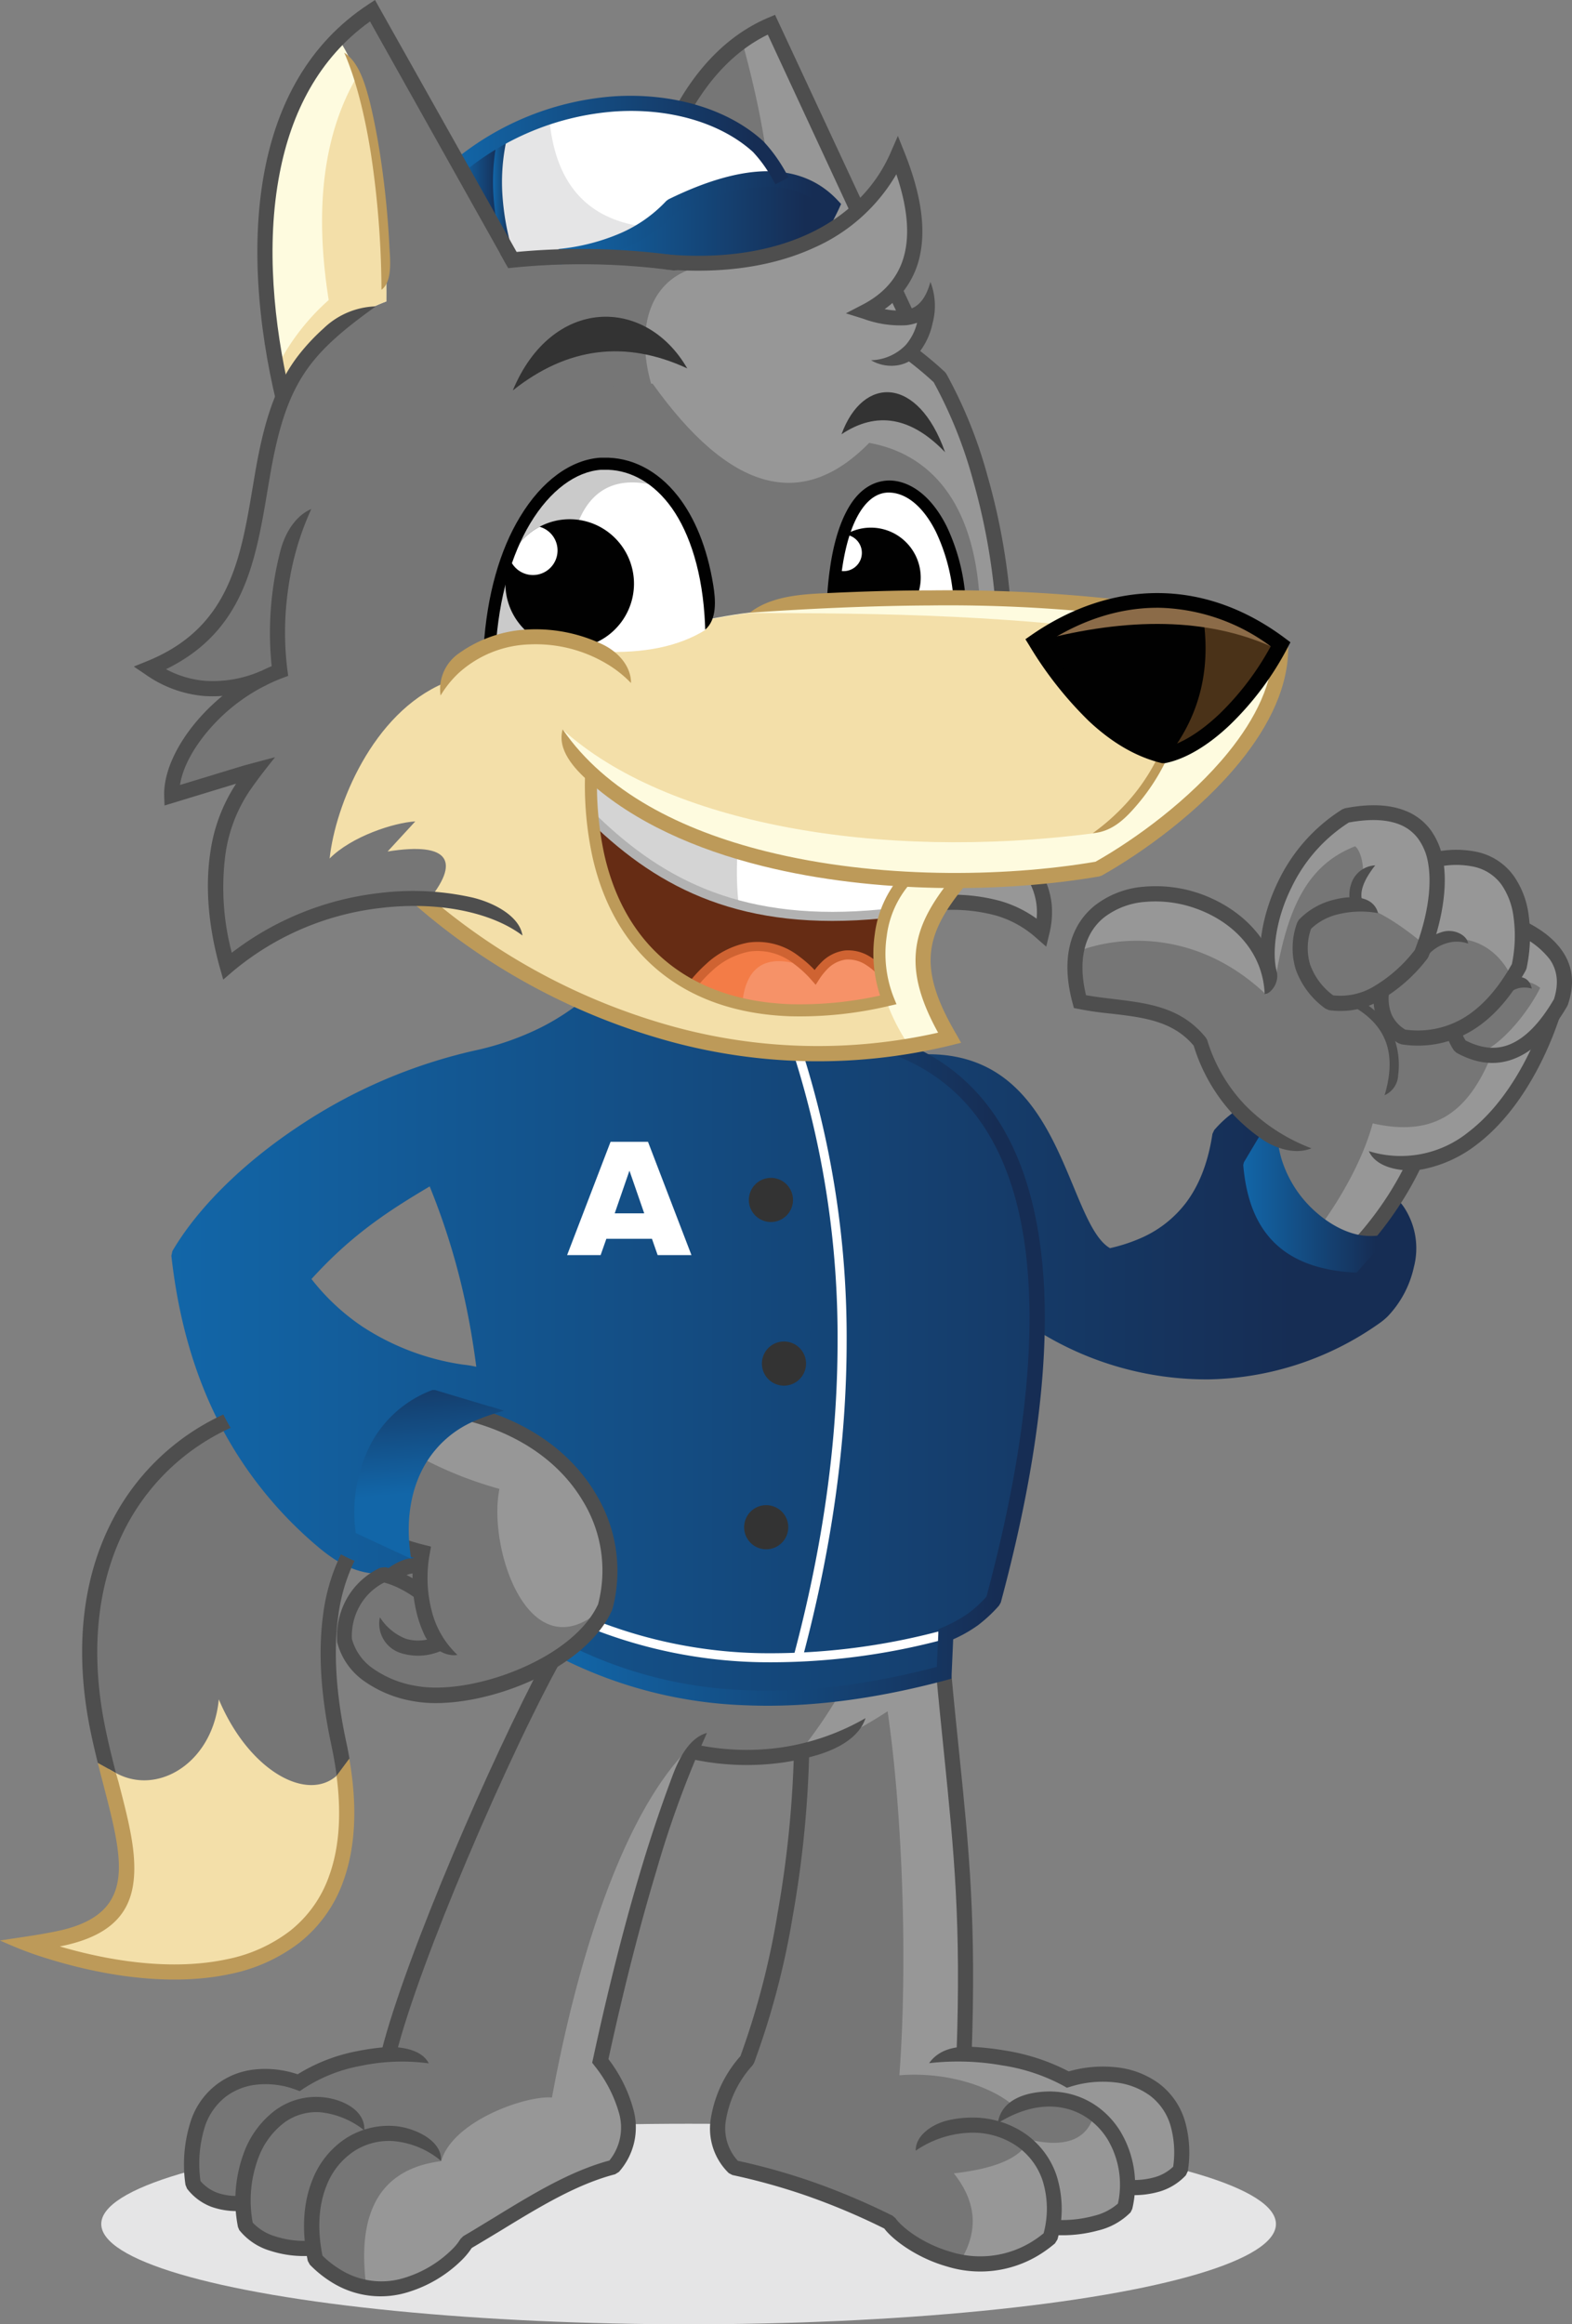 <svg xmlns="http://www.w3.org/2000/svg" xmlns:xlink="http://www.w3.org/1999/xlink" viewBox="0 0 325.54 481.21"><rect x="0" y="0" width="325.54" height="481.21" fill="#808080" stroke="none"/><defs><style>.cls-1,.cls-19{fill:#e5e5e6;}.cls-10,.cls-11,.cls-12,.cls-13,.cls-14,.cls-15,.cls-16,.cls-17,.cls-18,.cls-19,.cls-2,.cls-20,.cls-21,.cls-22,.cls-23,.cls-24,.cls-25,.cls-26,.cls-27,.cls-28,.cls-29,.cls-3,.cls-30,.cls-31,.cls-4,.cls-5,.cls-6,.cls-7,.cls-8,.cls-9{fill-rule:evenodd;}.cls-2{fill:url(#linear-gradient);}.cls-3{fill:#979797;}.cls-4{fill:#767676;}.cls-5{fill:#fefbdf;}.cls-6{fill:#f3dfa9;}.cls-7{fill:#662c14;}.cls-8{fill:#f69268;}.cls-9{fill:#f37c47;}.cls-10,.cls-32{fill:#fff;}.cls-11{fill:#d4d4d4;}.cls-12{fill:#cacaca;}.cls-13{fill:#010101;}.cls-14{fill:#4a3218;}.cls-15{fill:#8b6b48;}.cls-16{fill:#f26a2d;}.cls-17{fill:#f2c4b6;}.cls-18{fill:url(#linear-gradient-2);}.cls-20{fill:url(#linear-gradient-3);}.cls-21{fill:#4e4e4e;}.cls-22{fill:url(#linear-gradient-4);}.cls-23{fill:url(#linear-gradient-5);}.cls-24{fill:url(#linear-gradient-6);}.cls-25{fill:#333;}.cls-26{fill:#bd9a59;}.cls-27{fill:url(#linear-gradient-7);}.cls-28{fill:#cf6332;}.cls-29{fill:#b2b2b2;}.cls-30{fill:url(#linear-gradient-8);}.cls-31{fill:url(#linear-gradient-9);}</style><linearGradient id="linear-gradient" x1="-3905.97" y1="39.53" x2="-3896.81" y2="39.53" gradientTransform="matrix(-1, 0, 0, 1, -3801.68, 0)" gradientUnits="userSpaceOnUse"><stop offset="0.1" stop-color="#162d54"/><stop offset="1" stop-color="#1266a8"/></linearGradient><linearGradient id="linear-gradient-2" x1="-3973.95" y1="45.84" x2="-3919.37" y2="45.84" xlink:href="#linear-gradient"/><linearGradient id="linear-gradient-3" x1="-4094.99" y1="279.07" x2="-3837.17" y2="279.07" xlink:href="#linear-gradient"/><linearGradient id="linear-gradient-4" x1="-3907.86" y1="40.1" x2="-3903.78" y2="40.1" xlink:href="#linear-gradient"/><linearGradient id="linear-gradient-5" x1="-3975.84" y1="45.15" x2="-3917.34" y2="45.15" xlink:href="#linear-gradient"/><linearGradient id="linear-gradient-6" x1="-4089.65" y1="248.67" x2="-4059.1" y2="248.67" xlink:href="#linear-gradient"/><linearGradient id="linear-gradient-7" x1="-3964.97" y1="28.99" x2="-3895.83" y2="28.99" xlink:href="#linear-gradient"/><linearGradient id="linear-gradient-8" x1="-4018" y1="284.87" x2="-3918.15" y2="284.87" xlink:href="#linear-gradient"/><linearGradient id="linear-gradient-9" x1="-3888.36" y1="276.07" x2="-3891.02" y2="308.88" xlink:href="#linear-gradient"/></defs><g id="Layer_2" data-name="Layer 2"><g id="Layer_1-2" data-name="Layer 1"><ellipse class="cls-1" cx="142.6" cy="460.45" rx="121.63" ry="20.76"/><path class="cls-2" d="M95.13,34.31l9.17,17a56.47,56.47,0,0,1,0-23.48Z"/><path class="cls-3" d="M7.14,402.62c.56.21,1.13.4,1.7.59,11.82,3.83,26,6.29,38.36,3.65a33,33,0,0,0,13.65-6.12,26.46,26.46,0,0,0,8.53-12c3.14-8.74,2.35-18.92.43-27.84C68,352.45,67,343.31,68.12,334.7a38.89,38.89,0,0,1,3.57-12.31q-9-4.2-18.8-18.13l-5.69-9.77a47,47,0,0,0-23,22.67c-5.88,12.32-6.36,26.41-3.83,39.64.81,4.19,1.87,8.32,2.95,12.45,1.28,4.93,2.77,10.29,3.14,15.37.76,10.26-4.59,15.1-14.27,17.1-1.67.35-3.34.64-5,.9ZM120.7,207.22Q153,222,186.21,217.2l-.64-.43,4.56-.84q3-.57,6-1.29c-3-5.19-5.79-11.29-5.25-17.41a22,22,0,0,1,3.62-9.83l.54-.85,1,0a34.9,34.9,0,0,1,10.67,1.2,23.4,23.4,0,0,1,8.75,4.75,16.3,16.3,0,0,0,.35-5.07,14.1,14.1,0,0,0-.92-3.79l-.91-2.31,2.47-.25c3.57-.36,7.13-.83,10.67-1.44l.19-.07c10-5.67,20.67-14,27.92-23,5.18-6.37,9.71-14.36,9.59-22.81v-.24c-7.25-5.42-15.6-8.79-24.73-8.9a39.11,39.11,0,0,0-9.87,1.14l-.32.08-.34,0c-6.84-.78-13.73-1.23-20.61-1.48l-1.65-.06-.16-1.64a132.48,132.48,0,0,0-4.5-23.6,93.67,93.67,0,0,0-8.29-20.61l-.12-.15q-2.34-2.16-4.85-4.11L188,73l1.1-1.48a13.47,13.47,0,0,0,2.24-5.11,15.56,15.56,0,0,0,.35-2.24,6.91,6.91,0,0,1-2.11,1.39l-1.67.7-3-6.34.71-.91a16.46,16.46,0,0,0,3.09-6.85C190,46,188.14,38.86,185.86,33a33.15,33.15,0,0,1-6.38,9.25l-1.91,2-18-38.66c-8,3.48-13.9,10.12-18.05,17.67-5.29,9.64-7.65,19.9-8.2,30.81a159.46,159.46,0,0,0-27.38.17L77,2.68c-11.59,7.75-17.78,19.52-20.36,33-2.86,14.86-1.26,31.43,2.14,46.05l.13.59-.23.55a74.19,74.19,0,0,0-4,15.61L54.22,101c-2.79,16.54-5.59,30.32-22.55,37.43a21.92,21.92,0,0,0,14.19,3.81l5.92-.45-4.58,3.78a40.56,40.56,0,0,0-4.79,4.66c-3.14,3.62-6.51,9-6.5,14l17.55-5.34-3,4.39a32.83,32.83,0,0,0-5,13.44,55.21,55.21,0,0,0,1.84,22.71,59.8,59.8,0,0,1,31.17-13.27,60.88,60.88,0,0,1,7.87-.45H87l.52.45a135.26,135.26,0,0,0,32.16,20.59l1,.45Zm76.07,156c.56,5.46,1.12,10.92,1.59,16.39a369.86,369.86,0,0,1,1,44l-.06,1.85,1.87.1a58.35,58.35,0,0,1,6.58.74,40.83,40.83,0,0,1,12.65,4.12l.68.38.74-.22a23.68,23.68,0,0,1,9.51-.74,16.09,16.09,0,0,1,7.51,2.93,13.27,13.27,0,0,1,4.74,6.83,22.18,22.18,0,0,1,.57,9.28l-.15.32a10.17,10.17,0,0,1-4.3,2.6,15.56,15.56,0,0,1-4.79.69h-1.7l-.17,1.69a22.11,22.11,0,0,1-.38,2.44l-.12.25a12.9,12.9,0,0,1-5.71,3,25.55,25.55,0,0,1-7.59.9l-1.55,0-.34,1.51c0,.19-.08.37-.13.56l-.19.3a23.29,23.29,0,0,1-1.86,1.41,21.5,21.5,0,0,1-18.52,2.82c-3.89-1.1-9.12-3.76-11.76-6.87l-.57-.7-.37-.18a145.35,145.35,0,0,0-16-6.78,131.6,131.6,0,0,0-15.59-4.38l-.29-.15a11,11,0,0,1-3-9.47,23.51,23.51,0,0,1,5.68-12l.23-.26.12-.32a163.17,163.17,0,0,0,7.77-29.77,224.79,224.79,0,0,0,3.38-32l.06-2.34-2.29.44-2,.33a52.14,52.14,0,0,1-17.75-.52l-1.51-.3-.6,1.43c-3.12,7.52-5.72,15.36-8.07,23.15-3.88,12.88-7.12,26-10,39.14l-.18.84.5.68a28,28,0,0,1,4.94,9.81,12,12,0,0,1-2.44,11l-.3.18c-8.47,2.26-16.5,7.28-23.92,11.81-2,1.2-4,2.41-6,3.58l-.38.23-.25.38a13.71,13.71,0,0,1-1.92,2.3,25.19,25.19,0,0,1-10.12,6,17.16,17.16,0,0,1-13.86-1.48,22.29,22.29,0,0,1-4.53-3.5l-.15-.3c-.06-.25-.1-.5-.15-.75l-.3-1.58-1.6,0a20.46,20.46,0,0,1-7-1,11.53,11.53,0,0,1-5.37-3.41l-.1-.23a28.76,28.76,0,0,1-.37-2.92l-.13-1.72-1.73,0a12.54,12.54,0,0,1-4.38-.76,9.5,9.5,0,0,1-4.06-2.95l-.12-.29a27.4,27.4,0,0,1,1.1-12.3,13.66,13.66,0,0,1,11.68-9.25,19,19,0,0,1,8,.9l.86.28.76-.49a34.47,34.47,0,0,1,11.77-4.54,47.25,47.25,0,0,1,4.89-.73l1.31-.12.34-1.27c1.57-6,3.68-12,5.83-17.86,2.7-7.31,5.61-14.54,8.64-21.72,5.15-12.2,10.68-24.5,16.78-36.26l2.56-4.93-5,2.36-.35.17c-6.56,3-16.06,5.47-23.26,4.2a23,23,0,0,1-9.75-3.95,12.22,12.22,0,0,1-4.73-6.84l0-.11a13.87,13.87,0,0,1,1.94-7.8,13.33,13.33,0,0,1,5.67-5.21l.37,0,.32.08.88.24.73-.54A9.67,9.67,0,0,1,84,324.82a6.25,6.25,0,0,1,1.76-.35l1.61-.06.2-1.64.22-1.63-1.58-.44c-.75-.21-1.49-.43-2.22-.67q-1.4-20.76,14.78-26.69c21.42,5.52,31.92,25.71,25.9,39.71a19.54,19.54,0,0,1-7.52,9q34,16.35,78,4.74C195.65,352.26,196.21,357.76,196.77,363.26Z"/><path class="cls-3" d="M263.56,236.76c.14-.53-.68-1.48-.53-2-7.26-4.35-13.68-11.45-14-18.39q-5.36-8.09-24.85-9.18-3.87-11,4-19.6,24.49-8.3,34,12,.87-19.92,16.61-30.93,15.67-3.52,18.06,8.82,18.65-1.77,17.94,14.61,13.42,5.72,6.71,18.25c-5.69,18.54-17.85,31.68-28.57,30.76-3.25,5.61-6.33,10.52-10,15.88C273.57,255.13,265.53,247.94,263.56,236.76Z"/><path class="cls-4" d="M263.63,235.1a25.11,25.11,0,0,1-6.47-5.31,35.12,35.12,0,0,1-8-13.72l-.11-.35-.23-.29c-4.66-5.58-11.23-6.48-18-7.3-2.22-.27-4.44-.54-6.63-1-2-3-1.47-8.22-.62-10.3,7.87-3,24.21-4.64,38.65,9.1a39.38,39.38,0,0,0,0-7.37l.2.29a43.12,43.12,0,0,0,1.6,4.36c2.43-14.34,6.17-23.94,16.62-28,1.47,1.18,2.83,6.65,0,12.13q5.52.81,14.73,8.54c7.26-3.58,14.5-.59,17.81,6.75,3.06.56,4.29.74,5.77,1.89C316,210.45,310,217.16,306.12,218a24.65,24.65,0,0,0,2.77.4c-4.93,12.19-12.11,17-24.62,14.18-2.12,7.89-7.08,16.09-10.37,20.59C269.69,251.77,263.38,243.18,263.63,235.1Z"/><path class="cls-4" d="M183.81,354.29c-7.59,5-14.67,8-17.49,7.95q.23,27.38-11.45,64.57-10.32,12.78-2.51,21.72a123.82,123.82,0,0,1,32.26,11.69c.55.48,1.09.94,1.64,1.37v.34q4.08,3.57,12.4,6.5,6.07-9.42-1.14-18.47,13.35-1.51,15.59-7,11.57,2.73,13.58-5.6c-2.54-2.52-10.47-3.33-16.77-1.38-4.29-3.78-13.5-7.15-23.67-6.32C188,406.13,186.89,375.39,183.81,354.29Z"/><path class="cls-4" d="M120.7,207.22a118.38,118.38,0,0,0,46.55,11.11c-10.95-17.46-23.95-26.37-33.14-19.4q-12.41-.17-21.27,4.47,3.39,1.78,6.87,3.37l1,.45Zm53.07,143.59q-30.87,3.44-56.2-8.6a34.72,34.72,0,0,1-3.26,2.39l-2,3.92c-6.1,11.76-11.63,24.06-16.78,36.26-3,7.18-5.94,14.41-8.64,21.72-2.15,5.83-4.26,11.85-5.83,17.86l-.34,1.27c-7,.66-12.69,1.95-18.73,5.88-15.6-5.15-23.24,5.79-21.66,20.37l.12.29c2.81,3.46,6.1,3.69,10.17,3.73a24.3,24.3,0,0,0,.6,4.87c.21,2.83,7.13,5.15,13.5,4.67.33,1.8.5,2.7.5,2.7,4.71,3.65,6,4.35,10.61,5.09q-3-23.44,15.53-25.8c2.4-8.35,17.58-13.62,22.94-13.17,7-37.86,18.64-66,32.14-75.49-1.07,1.48-2.12,2.57-2.55,4,4.53,1,19.88,0,22.13-.59a95.55,95.55,0,0,0,7.78-11.38Zm-49.08-17.76,0-.11A21.79,21.79,0,0,1,122,337.7,17.42,17.42,0,0,0,124.69,333.05Z"/><path class="cls-4" d="M84,319.79c1.24.46,2.51.91,3.82,1.35-.21,1.64-.32,2.45-.32,2.45-9.48,2.48-16,6-15.4,17.15,8.29,17.66,39.17,9.82,51.18-4.87a16.19,16.19,0,0,0,1.42-2.82h0c-15.09,13.58-23.8-12.52-21.27-24.8A79.49,79.49,0,0,1,87.58,302Q83.31,308.81,84,319.79Z"/><path class="cls-4" d="M97.75,194.14q-5.3-3.73-10.2-8l-.52-.45h-.69c-14-.14-27.67,6-39,13.72-6.51-25.73.16-34.77,9.7-42.68-7.24,4.06-12.47,4.86-21.09,7.48q1.28-10.08,12.08-21.7-11.44,2.25-16.32-4.14Q52.11,130,53.31,101.91q2.94-27.69,23.85-38.19l.36-.28A36.43,36.43,0,0,0,58.63,81c-3.29-14.46-4.79-30.75-2-45.38C59.23,22.2,65.42,10.43,77,2.68l28.92,51.49c8.93-.83,31.65-1,41,.66-22.34,2.77-13.76,36.8,4.68,47.08C147.31,155,111.35,177.38,97.75,194.14Z"/><path class="cls-4" d="M93.56,139.6c-1.47-26.4,14.74-62.1,41.6-60.16Q159.13,113,180,91.69c12.47,2.26,21.73,12.09,22.88,32.55C174.82,147,136.17,152.89,93.56,139.6Z"/><path class="cls-4" d="M126.79,53.58c1.53.06,3.07.15,4.59.27l1.93.15.1-1.93a69.67,69.67,0,0,1,8.1-28.88A42.76,42.76,0,0,1,153.76,8.82c6,22,7.45,38,3.57,44.79A138,138,0,0,1,126.79,53.58Z"/><path class="cls-5" d="M58.79,81.7c-3.4-14.62-5-31.19-2.14-46.05,2-10.54,6.26-20.06,13.58-27.41q10,15.41,9.77,54.17Q66.86,67.3,58.79,81.7Z"/><path class="cls-6" d="M58.79,81.7c-.47-2-.89-4-1.28-6A46.85,46.85,0,0,1,68.07,62.12Q63.53,33.49,74,15.72q6.23,16.05,6,46.69Q66.86,67.3,58.79,81.7Z"/><path class="cls-5" d="M217.18,124.76l9,.7q22.49-4.21,39,7.92-4.15,27.5-37.82,46.17-7.49,1.63-28.6,2.67-14.37,13.75-2.59,32.42c-21.95,4.62-41.84,4.31-60.32-1q-33.22-18-34.66-80.17,9.18-4.37,21.45,1.25,19.76-6.36,32.64-7.9Q175.14,122.74,217.18,124.76Z"/><path class="cls-6" d="M247.11,132.83c-1,12.2-7.7,35.89-20.82,39.71-44.56,5.73-88.37-2.08-109.77-21.5.25,1.14.45,2.21.59,3.2,14.82,17.53,36.09,25.63,70,27.51-7.89,10.87-6.5,23.12,1,34.56-40.07,7.36-69.42-3-99.75-29.47,7.08-8.44,4.89-12.62-8.09-10.55L86,170.06c-4.43.26-13.18,3.09-17.74,7.68,1.18-11,8.88-30.08,23.75-36.34Q93.48,139.68,95,138v0q11-10.83,27.67-3.2,19.76-6.36,32.64-7.9C181,127,212,127,247.11,132.83Z"/><path class="cls-7" d="M183.87,207.06q-4.26-14.77,3.21-25.31-41.22-1.94-64.23-21.19-1.44,28.66,17.22,42Q159.18,213.23,183.87,207.06Z"/><path class="cls-8" d="M183.87,207.06a40,40,0,0,1-1.38-6.94q-9.19-6-13.8,2.09-12.75-14-25.41,2Q161.24,212.7,183.87,207.06Z"/><path class="cls-9" d="M166.45,200q-11.61-10.37-23.17,4.25a52.11,52.11,0,0,0,10.42,3.63Q154.81,196,166.45,200Z"/><path class="cls-10" d="M183.37,189.35a25.18,25.18,0,0,1,3.71-7.6q-41.22-1.94-64.23-21.19a75.61,75.61,0,0,0,0,8.53q12.93,12.67,26,17Q160.65,191,183.37,189.35Z"/><path class="cls-11" d="M152.74,176.28a80.14,80.14,0,0,1-29.89-15.72,75.61,75.61,0,0,0,0,8.53q12.93,12.67,26,17a35.8,35.8,0,0,0,4.14,1.42A62.74,62.74,0,0,1,152.74,176.28Z"/><path class="cls-10" d="M198.69,123.72a174.32,174.32,0,0,0-26.29,1.14q1.2-21.58,10.43-24.18Q196.55,100.53,198.69,123.72Z"/><path class="cls-10" d="M143,109.6q5.11,13.44,3.07,20.82-8.19,5.1-21.65,4.5-10.26-5.31-22.93-2,1.68-27.58,19.3-36.32Q134.93,93.09,143,109.6Z"/><path class="cls-12" d="M118.19,132.56a33.08,33.08,0,0,0-16.72.39q1.68-27.58,19.3-36.32,9.51-2.37,16.27,4.29C115.3,94.13,116.85,122.37,118.19,132.56Z"/><path class="cls-13" d="M214.8,132.74q27.21-16.68,50.07,1Q255.6,151.6,241,156.44,224.15,150.49,214.8,132.74Z"/><path class="cls-14" d="M248.8,125.7a43.21,43.21,0,0,1,16.07,8.08q-8.83,17-22.55,22.19Q252.16,143,248.8,125.7Z"/><path class="cls-15" d="M214.8,132.74q26-15.92,48-.51c.14.53.27,1.06.4,1.6Q243.5,125.1,214.8,132.74Z"/><path class="cls-4" d="M72.26,322.64q-6.47,14.3-3.46,32.91,11.17,38.73-14.42,49c-11.26,3.44-35.74,5.83-47.24-2,37.6-5.21,9.88-30.17,11.45-61.7.71-14.28,5.16-35.2,28.63-46.4l5.67,9.74Q63,318.63,72.26,322.64Z"/><path class="cls-6" d="M7.14,402.62c1.68-.26,3.35-.55,5-.9,9.68-2,15-6.84,14.27-17.1-.37-5.08-1.86-10.44-3.14-15.37-.28-1.06-.55-2.12-.82-3.18,8.81,6.59,21.55-.31,22.86-14.25,6.59,15.7,19.72,22.1,25.49,14.65,1.06,7.42,1.06,15.3-1.44,22.26a26.46,26.46,0,0,1-8.53,12,33,33,0,0,1-13.65,6.12c-12.32,2.64-26.54.18-38.36-3.65C8.27,403,7.7,402.83,7.14,402.62Z"/><path class="cls-16" d="M229.78,260.08l-4.27,1.66c-11.8-3.73-10.57-26.91-22.53-31.59a29.51,29.51,0,0,0-10.3-9.5q18.15-3.81,30.11,30.32C225.88,256.58,228.2,259.62,229.78,260.08Z"/><path class="cls-10" d="M84,320.94l-9.46-4.15q-1.71-20.37,14.9-28.23l11.83,3.38Q81.65,299,84,320.94Z"/><path class="cls-17" d="M84,320.94l-9.46-4.15q-1-11.79,4.16-19.39l9.59,3.54Q82.69,308.56,84,320.94Z"/><path class="cls-10" d="M116.7,342.12a21.62,21.62,0,0,0,6.4-5.72q32.37,13.07,72.73,2l-.69,8.41Q152.66,358.4,116.7,342.12Z"/><path class="cls-17" d="M116.7,342.12a21.62,21.62,0,0,0,6.4-5.72q22,8.87,47.6,6.59a67.21,67.21,0,0,1-2.2,8.37A106.77,106.77,0,0,1,116.7,342.12Z"/><path class="cls-10" d="M262.83,234l-4.56,7q1.51,20.73,22.26,21.43l5-5.65C276.83,257.93,264.45,249.06,262.83,234Z"/><path class="cls-17" d="M262.83,234l-4.56,7q1.08,14.7,11.83,19.33l4.52-6.48A26.79,26.79,0,0,1,262.83,234Z"/><path class="cls-18" d="M135.11,53.76l-17.42-.25q14.5-2.88,21.27-11,21.45-10.68,33.32-.1l-3.66,7.15A59.79,59.79,0,0,1,135.11,53.76Z"/><path class="cls-10" d="M106.67,54.1l-2.37-2.83c-1-5.14-2.2-14.12,0-23.48,26.1-10.48,48.66-7.2,57.54,9.46A39.32,39.32,0,0,0,138.49,43q-7.87,8.24-20.8,10.47Z"/><path class="cls-19" d="M106.67,54.1l-2.37-2.83c-1-5.14-2.2-14.12,0-23.48a93,93,0,0,1,9.46-3.24Q115.58,44.89,133.91,47a38.57,38.57,0,0,1-16.22,6.49Z"/><path class="cls-20" d="M35.49,260c1.51,13.62,5,25.17,10.14,35.06A83.21,83.21,0,0,0,65.7,320.12c3.32,2.84,6.58,4.79,10.21,5.46s7.59.06,12.19-2.27l-1.41-2.8a22.43,22.43,0,0,1-2.59,1.13q-1.68-21.4,14.69-28.3l.78.31h0l8.36,3.4c.06.3.11.59.15.9l1.3-.17q20.43,13.39,16.32,34.61a23.68,23.68,0,0,1-9.11,9.67q33.75,16.19,78.55,4.7l.69-8.41a57.49,57.49,0,0,0,4.85-3.13q2.41-1.71,4.68-3.66a115.31,115.31,0,0,0,4-14.81,196.25,196.25,0,0,0,4.82-31.33c0-.06,0-.12,0-.18.27-3.4.44-6.67.51-9.83a66,66,0,0,0,35.55,10.17,63.07,63.07,0,0,0,35.57-11.73,13.25,13.25,0,0,0,1.57-1.32,21.38,21.38,0,0,0,5.41-10.18,15.44,15.44,0,0,0-2.07-12.45,13.06,13.06,0,0,0-1.5-1.79l-2.23,2.19.2.22-4.59,6.24q-17.31-4.59-19-21.66l-6-4.3h0l-.82-1.38a20.44,20.44,0,0,0-2.78,2h0a24.44,24.44,0,0,0-2.55,2.54l-.37.79c-.92,6.12-2.84,10.75-5.47,14.25a23.53,23.53,0,0,1-9.69,7.47,34.53,34.53,0,0,1-6.06,1.94c-3-1.74-5.12-6.89-7.59-12.83-5.19-12.49-11.69-28.13-31.6-27.28l0,.53-1-.5-1.85-1.43-2.1.3-12.89,1.09A116,116,0,0,1,122.49,208l-1.16-1.4a49.14,49.14,0,0,1-9.41,6.17,58.65,58.65,0,0,1-13.81,4.77h0A108.67,108.67,0,0,0,61.8,233.21c-11.62,7.71-20.95,17-26.1,25.81Zm29,4.82c8.38-9.24,16-14.15,24.49-19.19a143,143,0,0,1,6.86,21.64c1.16,5,2.08,10.21,2.79,15.7a23,23,0,0,0-2.76-.45A51.52,51.52,0,0,1,75,274.62,45.69,45.69,0,0,1,64.51,264.81Z"/><path class="cls-21" d="M179.24,355.71a49.17,49.17,0,0,1-17.36,6.06,51,51,0,0,1-18.62-.77l-.68,3.05a53.84,53.84,0,0,0,19.75.82,52,52,0,0,0,6.17-1.3C172.82,362.38,177.8,360.06,179.24,355.71Z"/><path class="cls-21" d="M193.83,346.07c.59,6.51,1.17,12.09,1.7,17.32,2,19.86,3.55,34.63,2.54,62.25l3.13.11c1-27.85-.51-42.7-2.55-62.68-.56-5.44-1.16-11.27-1.73-17.58Z"/><path class="cls-21" d="M164.43,362.17A223.86,223.86,0,0,1,161,396.26a163.78,163.78,0,0,1-7.67,29.43,25.5,25.5,0,0,0-6.14,13,12.83,12.83,0,0,0,3.73,11.22l.76.4a129.83,129.83,0,0,1,15.63,4.38,139.82,139.82,0,0,1,15.81,6.69l.3.38c2,2.36,6.78,5.82,12.72,7.49a23.33,23.33,0,0,0,20.09-3.08,26.1,26.1,0,0,0,2.24-1.71l.51-.81a23,23,0,0,0-.2-13.3,17.21,17.21,0,0,0-6.77-8.8h0a19.25,19.25,0,0,0-10.68-3.14,22.39,22.39,0,0,0-4.83.53c-3.16.69-6.91,3-6.87,6.33a21,21,0,0,1,11.7-3.73,16.11,16.11,0,0,1,9,2.62h0a14.12,14.12,0,0,1,5.55,7.21,19.61,19.61,0,0,1,.24,11c-.53.43-1.06.83-1.6,1.2A20.37,20.37,0,0,1,197,466.24c-5.29-1.49-9.46-4.48-11.17-6.5a4.46,4.46,0,0,1-.37-.48l-.6-.52a146,146,0,0,0-16.51-7,132.3,132.3,0,0,0-15.55-4.38,9.9,9.9,0,0,1-2.49-8.3,22.26,22.26,0,0,1,5.54-11.47l.3-.49a165.74,165.74,0,0,0,8-30.29,225.36,225.36,0,0,0,3.44-34.6Z"/><path class="cls-21" d="M233.29,454.41a19.06,19.06,0,0,0,7-.73,12.21,12.21,0,0,0,5.29-3.32l.4-.85a23.9,23.9,0,0,0-.6-10.39,15.08,15.08,0,0,0-5.4-7.78,18,18,0,0,0-8.38-3.29,25.64,25.64,0,0,0-10.28.8,43.1,43.1,0,0,0-13.25-4.33,58.85,58.85,0,0,0-6.78-.76c-3.46-.19-6.91.55-8.88,3.39a52.29,52.29,0,0,1,15.14.46,38.8,38.8,0,0,1,12.79,4.28l.59.35.66-.2a22.43,22.43,0,0,1,9.59-.88,14.89,14.89,0,0,1,6.93,2.68,12,12,0,0,1,4.28,6.2,20.49,20.49,0,0,1,.56,8.54,9.19,9.19,0,0,1-3.62,2.12,15.86,15.86,0,0,1-5.85.58Z"/><path class="cls-21" d="M218.07,462.71a28.18,28.18,0,0,0,9.29-.91,14.06,14.06,0,0,0,6.77-3.77l.34-.69A21.49,21.49,0,0,0,232,441.25a17.77,17.77,0,0,0-4.59-5,16.71,16.71,0,0,0-6.25-2.83,18,18,0,0,0-5.76-.31c-4.14.42-8.13,2.16-8.77,6.46,5.11-3.19,9.88-4,13.86-3.09a13.45,13.45,0,0,1,5.07,2.3,14.83,14.83,0,0,1,3.78,4.1,18.35,18.35,0,0,1,2.17,13.34,11.74,11.74,0,0,1-5,2.54,25,25,0,0,1-8.23.81Z"/><path class="cls-21" d="M50.28,454.58a12.36,12.36,0,0,1-5.36-.63,8.41,8.41,0,0,1-3.4-2.4,25.73,25.73,0,0,1,1-11.55,13,13,0,0,1,4.35-6,12.89,12.89,0,0,1,6.3-2.41,17.81,17.81,0,0,1,8.15,1.07l.76.28.68-.47a32.24,32.24,0,0,1,11.92-4.76,41.42,41.42,0,0,1,14.11-.52c-1.47-3-6.2-3.6-9.36-3.33a50.36,50.36,0,0,0-5.37.78,36.27,36.27,0,0,0-12.42,4.81,20.85,20.85,0,0,0-8.83-1,15.53,15.53,0,0,0-13.23,10.47,29.09,29.09,0,0,0-1.17,13.42l.32.78a11.41,11.41,0,0,0,5,3.75,15.59,15.59,0,0,0,6.72.83Z"/><path class="cls-21" d="M64.56,463.88A19.35,19.35,0,0,1,57,463a10.37,10.37,0,0,1-4.67-2.85,25.15,25.15,0,0,1,1.22-13.52,16.2,16.2,0,0,1,5.22-7.1,11.24,11.24,0,0,1,7.68-2.21,17.5,17.5,0,0,1,9,3.75c.21-4.38-4.93-6.58-8.75-6.88A14.26,14.26,0,0,0,56.87,437a19.3,19.3,0,0,0-6.27,8.44,28.33,28.33,0,0,0-1.32,15.63l.27.63A12.92,12.92,0,0,0,56,466,22.57,22.57,0,0,0,64.82,467Z"/><path class="cls-21" d="M139.32,367.5c-2,5.33-4.2,11.65-6.39,18.92-3.35,11.09-6.8,24.44-10.14,39.93l-.16.7.44.58a27.74,27.74,0,0,1,5.13,9.88,10.86,10.86,0,0,1-2,9.79c-8.18,2.22-15.81,6.88-24,11.89-2.12,1.29-4.27,2.61-6.27,3.78l-.57.57a11.2,11.2,0,0,1-1.9,2.32h0a23.85,23.85,0,0,1-9.58,5.69,16,16,0,0,1-12.89-1.37A20.74,20.74,0,0,1,66.78,467c-1.17-5.81-.7-10.74.88-14.59a15.08,15.08,0,0,1,5.6-7,13.28,13.28,0,0,1,8.08-2.14,17.76,17.76,0,0,1,10,4.11c.26-4.4-5.88-7-9.82-7.23a16.36,16.36,0,0,0-10,2.63,18.12,18.12,0,0,0-6.78,8.43c-1.85,4.5-2.39,10.23-1,16.88l.42.77a23.59,23.59,0,0,0,5.12,4,19.06,19.06,0,0,0,15.32,1.66,27,27,0,0,0,10.9-6.48h0a15.34,15.34,0,0,0,2.19-2.63c2.15-1.27,4.08-2.44,6-3.6,8.19-5,15.77-9.61,23.69-11.66l.79-.49a13.85,13.85,0,0,0,3-12.91A30,30,0,0,0,126,426.31c3.27-15.09,6.65-28.12,9.93-39a210.3,210.3,0,0,1,10.48-28.54C142.76,359.78,140.64,364,139.32,367.5Z"/><path class="cls-21" d="M82,425.43c2.47-9.76,8.19-25,14.6-40.17,7.26-17.18,15.4-34.31,20.72-43.47l-5,2.44C107.15,354,100.12,369,93.76,384.05,87.29,399.39,81.5,414.78,79,424.67Z"/><path class="cls-21" d="M143.09,22.94a31.54,31.54,0,0,0-3.15-.79c4.41-8,10.69-14.9,19.17-18.49l1.39-.59.64,1.37,17.67,37.93-2.51,2.06L159,7.17c-6.82,3.31-12,9.09-15.86,15.77Zm43.27,35.64,3.16,6.79-3.11.76-2.35-5Z"/><path class="cls-22" d="M103.29,27.55a43.16,43.16,0,0,0-1.15,12.13,54.88,54.88,0,0,0,2.25,13l1.8-.53A52.69,52.69,0,0,1,104,39.6,41,41,0,0,1,105.12,28Z"/><path class="cls-23" d="M116,54.75a45.81,45.81,0,0,0,13.84-3.57A31.69,31.69,0,0,0,140,44.05q10.93-5.34,18.79-5.38a16.13,16.13,0,0,1,11.58,4.21c-.3.59-.63,1.25-1,2-.62,1.19-1.34,2.5-2.14,3.94L170,50.3c.86-1.53,1.58-2.86,2.18-4s1.14-2.21,1.55-3.07l.45-1-.73-.78q-5.64-6-14.63-6-8.66.06-20.41,5.83l-.45.34a28.64,28.64,0,0,1-9.37,6.62,42.91,42.91,0,0,1-12.91,3.31Z"/><path class="cls-21" d="M284.3,256.92a71.91,71.91,0,0,0,5.21-6.92,67.91,67.91,0,0,0,5.24-9.4l-2.85-1.3a64.6,64.6,0,0,1-5,9,68.34,68.34,0,0,1-6.41,8.23C281.08,256.53,284.22,257,284.3,256.92Z"/><path class="cls-24" d="M261.56,233.89c.88.52,1.87,1.06,3,1.6a21.6,21.6,0,0,0,.82,4.45,24,24,0,0,0,7.38,11.22c3.21,2.77,6.87,4.46,10,4.69a14.59,14.59,0,0,0,5.25-.55l-1.42,1.82-5.34,6-.3.34-.46,0c-7.37-.42-12.82-2.47-16.6-6.2s-5.84-9.07-6.43-16.06l.13-.56,4-6.71Z"/><path class="cls-10" d="M195.59,337.44a137.08,137.08,0,0,1-38.34,4.82,98.2,98.2,0,0,1-33.8-6.75l-.69,1.75a100.07,100.07,0,0,0,34.45,6.87,138.94,138.94,0,0,0,38.86-4.87Z"/><path class="cls-10" d="M164.39,218.35a192.57,192.57,0,0,1,9.06,59.36q0,31.14-9.1,65.18l1.82.48q9.15-34.25,9.16-65.66a195.07,195.07,0,0,0-9.15-59.94Z"/><path class="cls-25" d="M159.66,253a4.57,4.57,0,1,1,4.56-4.57A4.58,4.58,0,0,1,159.66,253Z"/><path class="cls-25" d="M158.67,320.76a4.57,4.57,0,1,1,4.57-4.57A4.58,4.58,0,0,1,158.67,320.76Z"/><path class="cls-25" d="M162.36,286.88a4.57,4.57,0,1,1,4.56-4.57A4.58,4.58,0,0,1,162.36,286.88Z"/><path class="cls-13" d="M180.34,109.24a10.29,10.29,0,0,0-5.9,1.86,67.7,67.7,0,0,0-1.93,12.83q5.19-.11,17.24-.08a10.35,10.35,0,0,0-2.11-11.58h0A10.3,10.3,0,0,0,180.34,109.24Z"/><path class="cls-10" d="M174.67,110.67h-.11a50.54,50.54,0,0,0-1.44,7.24,3.79,3.79,0,1,0,1.55-7.24Z"/><path class="cls-13" d="M118,107.5a13.27,13.27,0,0,0-9.43,3.91h0a13.34,13.34,0,0,0,0,18.87h0a13.1,13.1,0,0,0,2.66,2.07,23.69,23.69,0,0,1,10,1.43,13.14,13.14,0,0,0,6.15-3.5h0a13.34,13.34,0,0,0,0-18.87h0A13.27,13.27,0,0,0,118,107.5Z"/><path class="cls-10" d="M111.73,109.06a13.12,13.12,0,0,0-3.17,2.35h0a13.45,13.45,0,0,0-2.93,4.41,5.09,5.09,0,1,0,6.11-6.76Z"/><path class="cls-21" d="M209.19,123.86l-3.13.24a132.16,132.16,0,0,0-4.57-24.71h0a93,93,0,0,0-8.14-20.26,72.84,72.84,0,0,0-6.2-5.11l2.13-2.32a74.08,74.08,0,0,1,6.38,5.3l.3.37a95.63,95.63,0,0,1,8.54,21.16h0a135.57,135.57,0,0,1,4.69,25.32Zm-60-69.38L139.56,56a142.27,142.27,0,0,0-34.32-.48l-1.67-3A144.28,144.28,0,0,1,145,53.66c1.42.25,2.84.52,4.24.82Zm-71.44,9C71.56,67.92,67.18,71.59,64,75.88c-4,5.42-6.28,12-8.11,22.78h0l-.43,2.51c-2.56,15.33-5,29.52-21.08,37.38a20.89,20.89,0,0,0,8,2.4,24.84,24.84,0,0,0,11.58-2l1.19,2.89a27.8,27.8,0,0,1-13,2.25,24.7,24.7,0,0,1-12-4.44L27.71,138l2.71-1.1c17-6.87,19.39-20.95,21.94-36.22l.43-2.52h0C54.71,86.85,57.12,79.88,61.47,74A42.63,42.63,0,0,1,67,68,16.24,16.24,0,0,1,77.77,63.43Z"/><path class="cls-21" d="M194.66,188.46a34.74,34.74,0,0,1,11.57,1.08,21.45,21.45,0,0,1,8.43,4.7l2,1.75.61-2.54a18.54,18.54,0,0,0,.52-6.23,16.78,16.78,0,0,0-2.05-6.42L213,182.3a13.6,13.6,0,0,1,1.67,5.23,14,14,0,0,1,0,2.67,24.29,24.29,0,0,0-7.51-3.66,37.47,37.47,0,0,0-12.61-1.2Z"/><path class="cls-26" d="M122,161.86c9.4,8.39,22.08,14,35.9,17.44,23.43,5.84,50.21,5.52,69.76,2.15l.51-.18c8.43-4.74,20.28-13.26,28.59-23.5,6.06-7.46,10.27-15.85,10-24.43l-3.13.08c.24,7.74-3.67,15.45-9.3,22.38-7.95,9.79-19.3,18-27.47,22.61-19.19,3.26-45.34,3.56-68.22-2.15C141,171.87,125.39,163.92,116.52,151,115.33,155.19,118.86,159.08,122,161.86Z"/><path class="cls-13" d="M147.71,121.17c-1.29-8-3.92-14.08-7.29-18.41-4.31-5.52-9.84-8.15-15.44-8-.27,0-.49,0-.68,0-6,.41-12.08,4.68-16.67,12.35-4,6.62-6.82,15.83-7.5,27.29l2.5.14c.65-11,3.38-19.84,7.15-26.14,4.15-6.93,9.52-10.78,14.69-11.14l.57,0h0c4.81-.14,9.61,2.17,13.4,7s6.73,12.67,7.45,23.1c.07,1,.12,2,.15,3C148.53,128.22,148.19,124.14,147.71,121.17Z"/><path class="cls-26" d="M124.79,133.42a32.16,32.16,0,0,0-15.11-3.11,26.66,26.66,0,0,0-14.71,5A9,9,0,0,0,91.24,144a21.46,21.46,0,0,1,3.67-4.59,22.89,22.89,0,0,1,14.9-6,28.69,28.69,0,0,1,15.8,4,23.64,23.64,0,0,1,5.06,4C130.71,138.19,128.32,135.12,124.79,133.42Z"/><path class="cls-13" d="M173.77,123.86a71,71,0,0,1,.82-7.38c.92-5.42,2.41-9.15,4.2-11.5,1.64-2.15,3.53-3.07,5.44-3a7.88,7.88,0,0,1,.93.09h0c3.4.58,6.46,3.58,8.71,8.15a39,39,0,0,1,3.56,13.54h2.51a41.74,41.74,0,0,0-3.83-14.65c-2.6-5.28-6.3-8.78-10.53-9.51h0a9.24,9.24,0,0,0-1.31-.12c-2.7,0-5.3,1.18-7.47,4-2,2.65-3.68,6.75-4.68,12.61a71.87,71.87,0,0,0-.86,7.93Z"/><path class="cls-25" d="M142.32,76.27q-19.2-8.89-36.13,4.57C114.28,61.36,133.67,61.29,142.32,76.27Z"/><path class="cls-26" d="M155.28,126.85c11.76-.81,24.57-1.43,37.3-1.5a314.33,314.33,0,0,1,37.16,1.75l.36-3.12a317.93,317.93,0,0,0-37.53-1.75c-7.59,0-15.15.27-22.49.62C165,123.09,159.28,123.69,155.28,126.85Z"/><path class="cls-27" d="M163.29,36.74a34.5,34.5,0,0,0-2.39-4,30.06,30.06,0,0,0-2.82-3.49l-.09-.08c-7.14-6.51-18.46-10-30.81-9.23a58.71,58.71,0,0,0-33,13.16l2,2.43a55.58,55.58,0,0,1,31.27-12.46c11.48-.74,21.94,2.46,28.48,8.39a27.38,27.38,0,0,1,2.47,3.07,32.39,32.39,0,0,1,2.17,3.64Z"/><path class="cls-21" d="M59.92,81c-3.13-13.6-4.93-30.16-2-45.16,2.38-12.4,8-23.74,18.7-31.4L105,55.05l2.74-1.54-29.24-52L77.66,0l-1.4.92C63.8,9.11,57.43,21.6,54.8,35.29c-3.28,17.07-.72,36,3.08,50.61Z"/><path class="cls-28" d="M183,200.35a15.36,15.36,0,0,0-2.56-2.1h0a8.47,8.47,0,0,0-5.44-1.47,8.27,8.27,0,0,0-5,2.55,13.88,13.88,0,0,0-1.3,1.5,24.23,24.23,0,0,0-3.24-2.85A13.85,13.85,0,0,0,155,195.14a17.35,17.35,0,0,0-8.78,4.45A29.34,29.34,0,0,0,142,204.3l1.52,1.1a27.46,27.46,0,0,1,3.95-4.41,15.57,15.57,0,0,1,7.81-4,12.06,12.06,0,0,1,9.07,2.51,23,23,0,0,1,3.75,3.46l.82.93.67-1.05a12.94,12.94,0,0,1,1.72-2.18,6.5,6.5,0,0,1,3.9-2,6.74,6.74,0,0,1,4.25,1.19h0a13,13,0,0,1,2.24,1.84Z"/><path class="cls-29" d="M182.52,188.27c-14.17,1.39-25.42-.09-34.84-3.59s-17-9-23.92-15.67l-1.3,1.36c7.08,6.84,14.89,12.49,24.57,16.08s21.18,5.1,35.67,3.69Z"/><path class="cls-26" d="M186.57,181.28a22.89,22.89,0,0,0-5.42,12.17,27.87,27.87,0,0,0,1.1,12.66,76.57,76.57,0,0,1-18.69,1.79c-10.2-.39-18.72-3.32-25.22-8.55s-11-12.76-13.18-22.36a68,68,0,0,1-1.46-17.61l-2.5-.09a70.24,70.24,0,0,0,1.52,18.25c2.31,10.17,7.12,18.18,14.05,23.76s15.94,8.69,26.7,9.1a80.05,80.05,0,0,0,20.73-2.16l1.45-.33-.56-1.37a24.82,24.82,0,0,1-1.46-12.73A20.35,20.35,0,0,1,188.42,183Z"/><path class="cls-30" d="M184.36,218.12c20.6,7.35,27.77,27.22,28.72,49.27,1,22.26-4.4,46.77-8.8,63.19a26.58,26.58,0,0,1-3.63,3.34,28.55,28.55,0,0,1-5.44,3l-.9.39,0,1-.31,6.8c-13.74,3.59-26.93,5.35-39.5,4.82a88.47,88.47,0,0,1-36.58-9.27l-1.41,2.79a91.55,91.55,0,0,0,37.87,9.6c13.24.56,27.11-1.34,41.54-5.2l1.1-.3.06-1.15.31-7a28.64,28.64,0,0,0,5.15-2.93,30.09,30.09,0,0,0,4.34-4.05l.37-.65c4.47-16.62,10-41.64,9-64.5-1-21.91-7.84-41.81-27.18-50.62-1.37.33-2.85.62-4.44.85Z"/><path class="cls-21" d="M46.25,292.86c.43.86.93,1.78,1.51,2.75A45.86,45.86,0,0,0,25.3,317.7c-5,10.54-6.62,23.75-3.73,38.86.7,3.63,1.57,7.14,2.44,10.51h0L20.26,365c-.64-2.57-1.25-5.2-1.77-7.87-3-15.81-1.33-29.68,4-40.8a48.88,48.88,0,0,1,23.78-23.49Zm23.47,74.79q-.41-3.11-1.13-6.5c-2.22-10.34-2.68-19.22-1.71-26.61a40.14,40.14,0,0,1,3.72-12.75,28.08,28.08,0,0,0,2.82,1.36A36.76,36.76,0,0,0,70,334.94c-.92,7-.47,15.57,1.67,25.56.27,1.23.5,2.43.7,3.61Z"/><path class="cls-26" d="M20.26,365c.4,1.59.8,3.16,1.2,4.7,1.44,5.54,2.77,10.66,3.09,15,.55,7.44-2,12.89-12.77,15.12-4,.83-7.74,1.3-11.78,1.93C2.79,403,5.37,404.06,8.26,405c14.06,4.57,28,6.13,39.34,3.7A34.83,34.83,0,0,0,62,402.21a28.27,28.27,0,0,0,9.13-12.84c2.38-6.63,3-15,1.2-25.26l-2.63,3.54c1.08,8.34.46,15.18-1.52,20.66a25,25,0,0,1-8.12,11.45A31.66,31.66,0,0,1,47,405.63c-10,2.14-22.14,1-34.62-2.65,13-2.55,16-9.24,15.35-18.44-.34-4.65-1.71-9.9-3.19-15.6L24,367.07h0Z"/><path class="cls-26" d="M197.55,181.22c-4.68,5.66-7.41,10.51-7.88,15.9-.43,4.92,1,10.14,4.6,16.68A113.26,113.26,0,0,1,140,212.69a131.27,131.27,0,0,1-52.32-28.06L85.6,187a134.39,134.39,0,0,0,53.59,28.74,116.39,116.39,0,0,0,57.84.65l2-.5L198,214.06c-4-6.82-5.63-12-5.22-16.67s2.9-9,7.17-14.17Z"/><path class="cls-25" d="M174.27,89.9q10.9-7.25,21.44,3.72C190.11,77.77,178.7,77.72,174.27,89.9Z"/><path class="cls-26" d="M80.64,51a186.61,186.61,0,0,0-2-19.47c-.55-3.5-1.22-6.94-2-10.2-1-3.92-2.31-8.47-5.35-10.42,2.51,5.77,4.3,13.18,5.52,20.9A194.34,194.34,0,0,1,79,60C81.32,58.28,80.78,53.67,80.64,51Z"/><path class="cls-21" d="M137.85,55.76c12,1,22.45-.66,30.77-4.49a37,37,0,0,0,17-15.19q3.17,9.38,1.84,15.87-1.5,7.36-8.95,11.19l-3.34,1.73L178.79,66a22.1,22.1,0,0,0,8.82,1.34,9.53,9.53,0,0,0,2.31-.52,11.12,11.12,0,0,1-2.35,4.6,10.35,10.35,0,0,1-7.19,3.16c2.94,1.77,7.15,1.57,9.52-1.08a14.67,14.67,0,0,0,3.24-6.65,13.76,13.76,0,0,0-.46-8.48c-.66,2.26-1.86,5.49-5.39,5.86A14,14,0,0,1,183.2,64a18.12,18.12,0,0,0,7.36-11.38q1.74-8.55-3.23-21l-1.39-3.48-1.5,3.44c-3.18,7.34-9.07,13.18-17.12,16.89-7.84,3.6-17.73,5.19-29.22,4.2Z"/><path class="cls-26" d="M240.13,156a41.15,41.15,0,0,1-5.78,9.06,44.45,44.45,0,0,1-8.06,7.44c4.12-.32,6.86-3.09,9.5-6.24a43.12,43.12,0,0,0,6-9.46Z"/><path class="cls-13" d="M263.16,133.83a40.29,40.29,0,0,0-23-8c-8.05-.1-16.06,2.44-23.53,7.31a72,72,0,0,0,11,13.76A31.22,31.22,0,0,0,241,154.84c3.45-.74,7.54-3.22,11.6-7.09a58.22,58.22,0,0,0,10.54-13.92ZM241.26,158l-.64,0c-5.54-1.33-10.57-4.43-15.15-8.73a77.25,77.25,0,0,1-12.34-15.67l-.78-1.26,1.22-.85c8.35-5.78,17.43-8.81,26.59-8.7,8.8.11,17.65,3.12,26,9.38l1.07.8-.62,1.18A62.34,62.34,0,0,1,254.78,150C250.16,154.42,245.38,157.21,241.26,158Z"/><path class="cls-21" d="M97.83,185.82a56.35,56.35,0,0,0-19.5-.9A61.5,61.5,0,0,0,48,197.25a52.65,52.65,0,0,1-1.32-20.33,31.22,31.22,0,0,1,5.16-13.4c1.72-2.46,3.25-4.42,5.14-6.76l-6.41,1.71-13.3,4.05c.56-3.61,2.78-7.72,6.07-11.51A38,38,0,0,1,58.5,140.37l1.18-.44-.17-1.24a62.88,62.88,0,0,1,.24-17.25,58.61,58.61,0,0,1,4.72-16.06c-3.37,1.46-5.47,5.06-6.4,8.64a66.11,66.11,0,0,0-1.42,7,67.18,67.18,0,0,0-.39,16.9A41.65,41.65,0,0,0,41,149c-4.43,5.12-7.14,10.9-7,15.77l.07,2,1.94-.59,12.89-3.93a34.53,34.53,0,0,0-5.34,14.21c-1.14,7.5-.31,15.77,2,24l.67,2.35,1.85-1.59A57.83,57.83,0,0,1,78.69,188c11.86-1.45,23,.78,29.5,5.68C107.61,189.71,102.36,186.9,97.83,185.82Z"/><path class="cls-21" d="M264.29,200.8c-.87-4.15,0-10.76,3.22-17.18a32.76,32.76,0,0,1,11.81-13.33c4.49-.83,7.92-.61,10.44.38a8.78,8.78,0,0,1,3.94,3,11.72,11.72,0,0,1,2,4.78c1,5.29-.32,12.1-2.71,18.23a30,30,0,0,1-8.79,7.73,13.47,13.47,0,0,1-8.13,1.66,13.73,13.73,0,0,1-4.74-6.31,11.88,11.88,0,0,1,.18-7.48,12.13,12.13,0,0,1,5.64-3,19.8,19.8,0,0,1,8.23-.23c-1-3.75-5.66-3.66-9-2.81a15,15,0,0,0-7.4,4.18l-.33.55a15.16,15.16,0,0,0-.3,9.79,17,17,0,0,0,6.13,8.06l.72.31a16.44,16.44,0,0,0,10.47-1.94,33.57,33.57,0,0,0,9.91-8.71l.24-.42c2.63-6.66,4.11-14.2,3-20.18a15,15,0,0,0-2.52-6,11.85,11.85,0,0,0-5.33-4.05c-3.11-1.23-7.19-1.51-12.45-.49l-.53.21a35.84,35.84,0,0,0-13.21,14.75c-3.5,7.07-4.47,14.47-3.48,19.21Z"/><path class="cls-21" d="M282.14,186.62q-1-2.84,2.65-7.46a5.5,5.5,0,0,0-5,3.9,7,7,0,0,0,0,4.4Z"/><path class="cls-21" d="M298.48,179.34a17.83,17.83,0,0,1,6.71.1,9.54,9.54,0,0,1,5.83,3.83,15.07,15.07,0,0,1,2.41,6.55,28.64,28.64,0,0,1-.34,9.78q-4.35,7.74-9.95,11.12A18.56,18.56,0,0,1,291,213.16a7.08,7.08,0,0,1-2.79-3.06,8.79,8.79,0,0,1-.52-4.82l-3.1-.41a11.73,11.73,0,0,0,.77,6.51,10.24,10.24,0,0,0,4.32,4.64l.58.2a21.63,21.63,0,0,0,14.51-2.82q6.39-3.84,11.19-12.49l.16-.4a32,32,0,0,0,.43-11.15,18.18,18.18,0,0,0-3-7.91,12.64,12.64,0,0,0-7.67-5.07,21,21,0,0,0-7.87-.14Z"/><path class="cls-21" d="M295.34,198.21a8,8,0,0,1,4-2.85,7.05,7.05,0,0,1,4.68,0c-.13-1.65-2.83-3.22-5.43-2.39a10.52,10.52,0,0,0-5.28,3.74Z"/><path class="cls-21" d="M315,193.84a17,17,0,0,1,5.91,4.74c1.5,2.13,2,4.82.89,8.29q-4.23,7.22-8.92,9.26c-2.9,1.27-6,1-9.38-.72a8.19,8.19,0,0,1-.47-.86h0a6.06,6.06,0,0,1-.4-1.15l-3.05.69a9.24,9.24,0,0,0,.59,1.75h0a10.1,10.1,0,0,0,.94,1.66l.53.47q6.57,3.61,12.47,1,5.67-2.46,10.45-10.68l.12-.27c1.6-4.65.85-8.31-1.25-11.27s-5.19-4.9-8.65-6.54C314.87,190.72,314.48,193.57,315,193.84Z"/><path class="cls-21" d="M280,208.25q5.34,2.94,7,7.5t-.27,11a4.74,4.74,0,0,0,2.81-4.17,16.23,16.23,0,0,0-.77-7.48q-1.92-5.24-7.9-8.5Z"/><path class="cls-21" d="M312.52,205.61a4.93,4.93,0,0,1,2.15-1.06,5.54,5.54,0,0,1,2.54.12c-.74-3.57-4.56-2.49-6.28-1Z"/><path class="cls-21" d="M320,209.83c-3,8.92-8.33,18.73-15.85,24.5a22.3,22.3,0,0,1-20.68,4c1.67,3.73,7.5,4.44,11.27,3.73A26.77,26.77,0,0,0,306,236.82c8.08-6.2,13.74-16.59,16.91-26Z"/><path class="cls-21" d="M83,342.24h0a11.86,11.86,0,0,0,8.44-.5l-1.17-2.9a8.84,8.84,0,0,1-6.26.43h0a11.23,11.23,0,0,1-5.34-4.44A6.38,6.38,0,0,0,83,342.24Z"/><path class="cls-21" d="M81.81,327.57A8.94,8.94,0,0,1,84.43,326a4.41,4.41,0,0,1,2.19-.23l.51-3.09a7.54,7.54,0,0,0-3.74.36,12.07,12.07,0,0,0-3.58,2.12Z"/><path class="cls-21" d="M83.32,321.78c.79.26,1.59.51,2.4.73a30.61,30.61,0,0,0,.71,12A24.74,24.74,0,0,0,88,338.71c1.09,2.23,4.19,4.4,6.73,3.91a18.68,18.68,0,0,1-5.28-8.92A27.39,27.39,0,0,1,89,321.64l.26-1.44-1.43-.36c-1.57-.39-3.09-.85-4.58-1.38C83.26,319.79,83.27,320.89,83.32,321.78Z"/><path class="cls-21" d="M96,294l1.19.25,1.09.3c11,3.2,18.32,9.29,22.42,16.21a27.53,27.53,0,0,1,3.25,21h0l-.09.36c-2.47,5.36-8.3,9.81-15,12.86-7.75,3.54-16.54,5.15-22.52,4.09a21.58,21.58,0,0,1-9.22-3.71,11,11,0,0,1-4.25-6.07,12.65,12.65,0,0,1,1.76-7.05,12.13,12.13,0,0,1,4.92-4.6,16.66,16.66,0,0,1,2.89,1.08A22.15,22.15,0,0,1,86,330.85l1.84-2.54a25.07,25.07,0,0,0-4-2.4,19.12,19.12,0,0,0-4.07-1.45l-1,.11A15.31,15.31,0,0,0,72,330.66a15.86,15.86,0,0,0-2.19,9l0,.28a14.08,14.08,0,0,0,5.45,8,24.77,24.77,0,0,0,10.56,4.3c6.56,1.16,16.07-.55,24.36-4.34,7.32-3.35,13.76-8.35,16.55-14.5l.07-.21c.07-.22.12-.41.16-.55h0a30.71,30.71,0,0,0-3.59-23.38c-4.34-7.33-11.92-13.79-23.24-17.32A32.12,32.12,0,0,0,96,294Z"/><path class="cls-31" d="M101.64,291.2l2.72.86A50.84,50.84,0,0,0,98,294.3,21.67,21.67,0,0,0,88.15,303c-2.91,4.87-4.07,11.06-3.25,18l.2,1.68L83.57,322l-9.43-4.39-.48-.23-.06-.53a30.85,30.85,0,0,1,3.24-18,23.91,23.91,0,0,1,12.68-11.06l.6,0,11.52,3.46Z"/><path class="cls-21" d="M264.38,201.11a21.6,21.6,0,0,0-1.06-3.09c-2.77-6.34-8.49-10.76-14.83-13a27.78,27.78,0,0,0-11.59-1.44,18.9,18.9,0,0,0-10.19,3.9c-4.8,3.88-7.21,10.55-4.57,20.29l.25.93,1,.19c2.39.49,4.7.77,7,1,6.41.76,12.53,1.49,16.81,6.6A36.76,36.76,0,0,0,255.62,231a37.72,37.72,0,0,0,5.71,4.84c2.87,2,7,3.25,10.25,1.9a38.21,38.21,0,0,1-13.7-8.91A33.67,33.67,0,0,1,250,215.35l-.28-.51c-5.1-6.32-11.91-7.13-19.06-8-1.93-.23-3.88-.46-5.76-.8-1.88-7.82,0-13.09,3.75-16.11a15.89,15.89,0,0,1,8.51-3.21,24.67,24.67,0,0,1,10.29,1.3c7.56,2.61,14.09,8.78,14.45,17.82C263.18,205.72,265,203.45,264.38,201.11Z"/><path class="cls-32" d="M117.44,259.85l9-23.46h7.75l9,23.46h-7l-1.18-3.38h-9.44l-1.19,3.38Zm9.86-8.65h6.11l-3.06-8.83Z"/></g></g></svg>